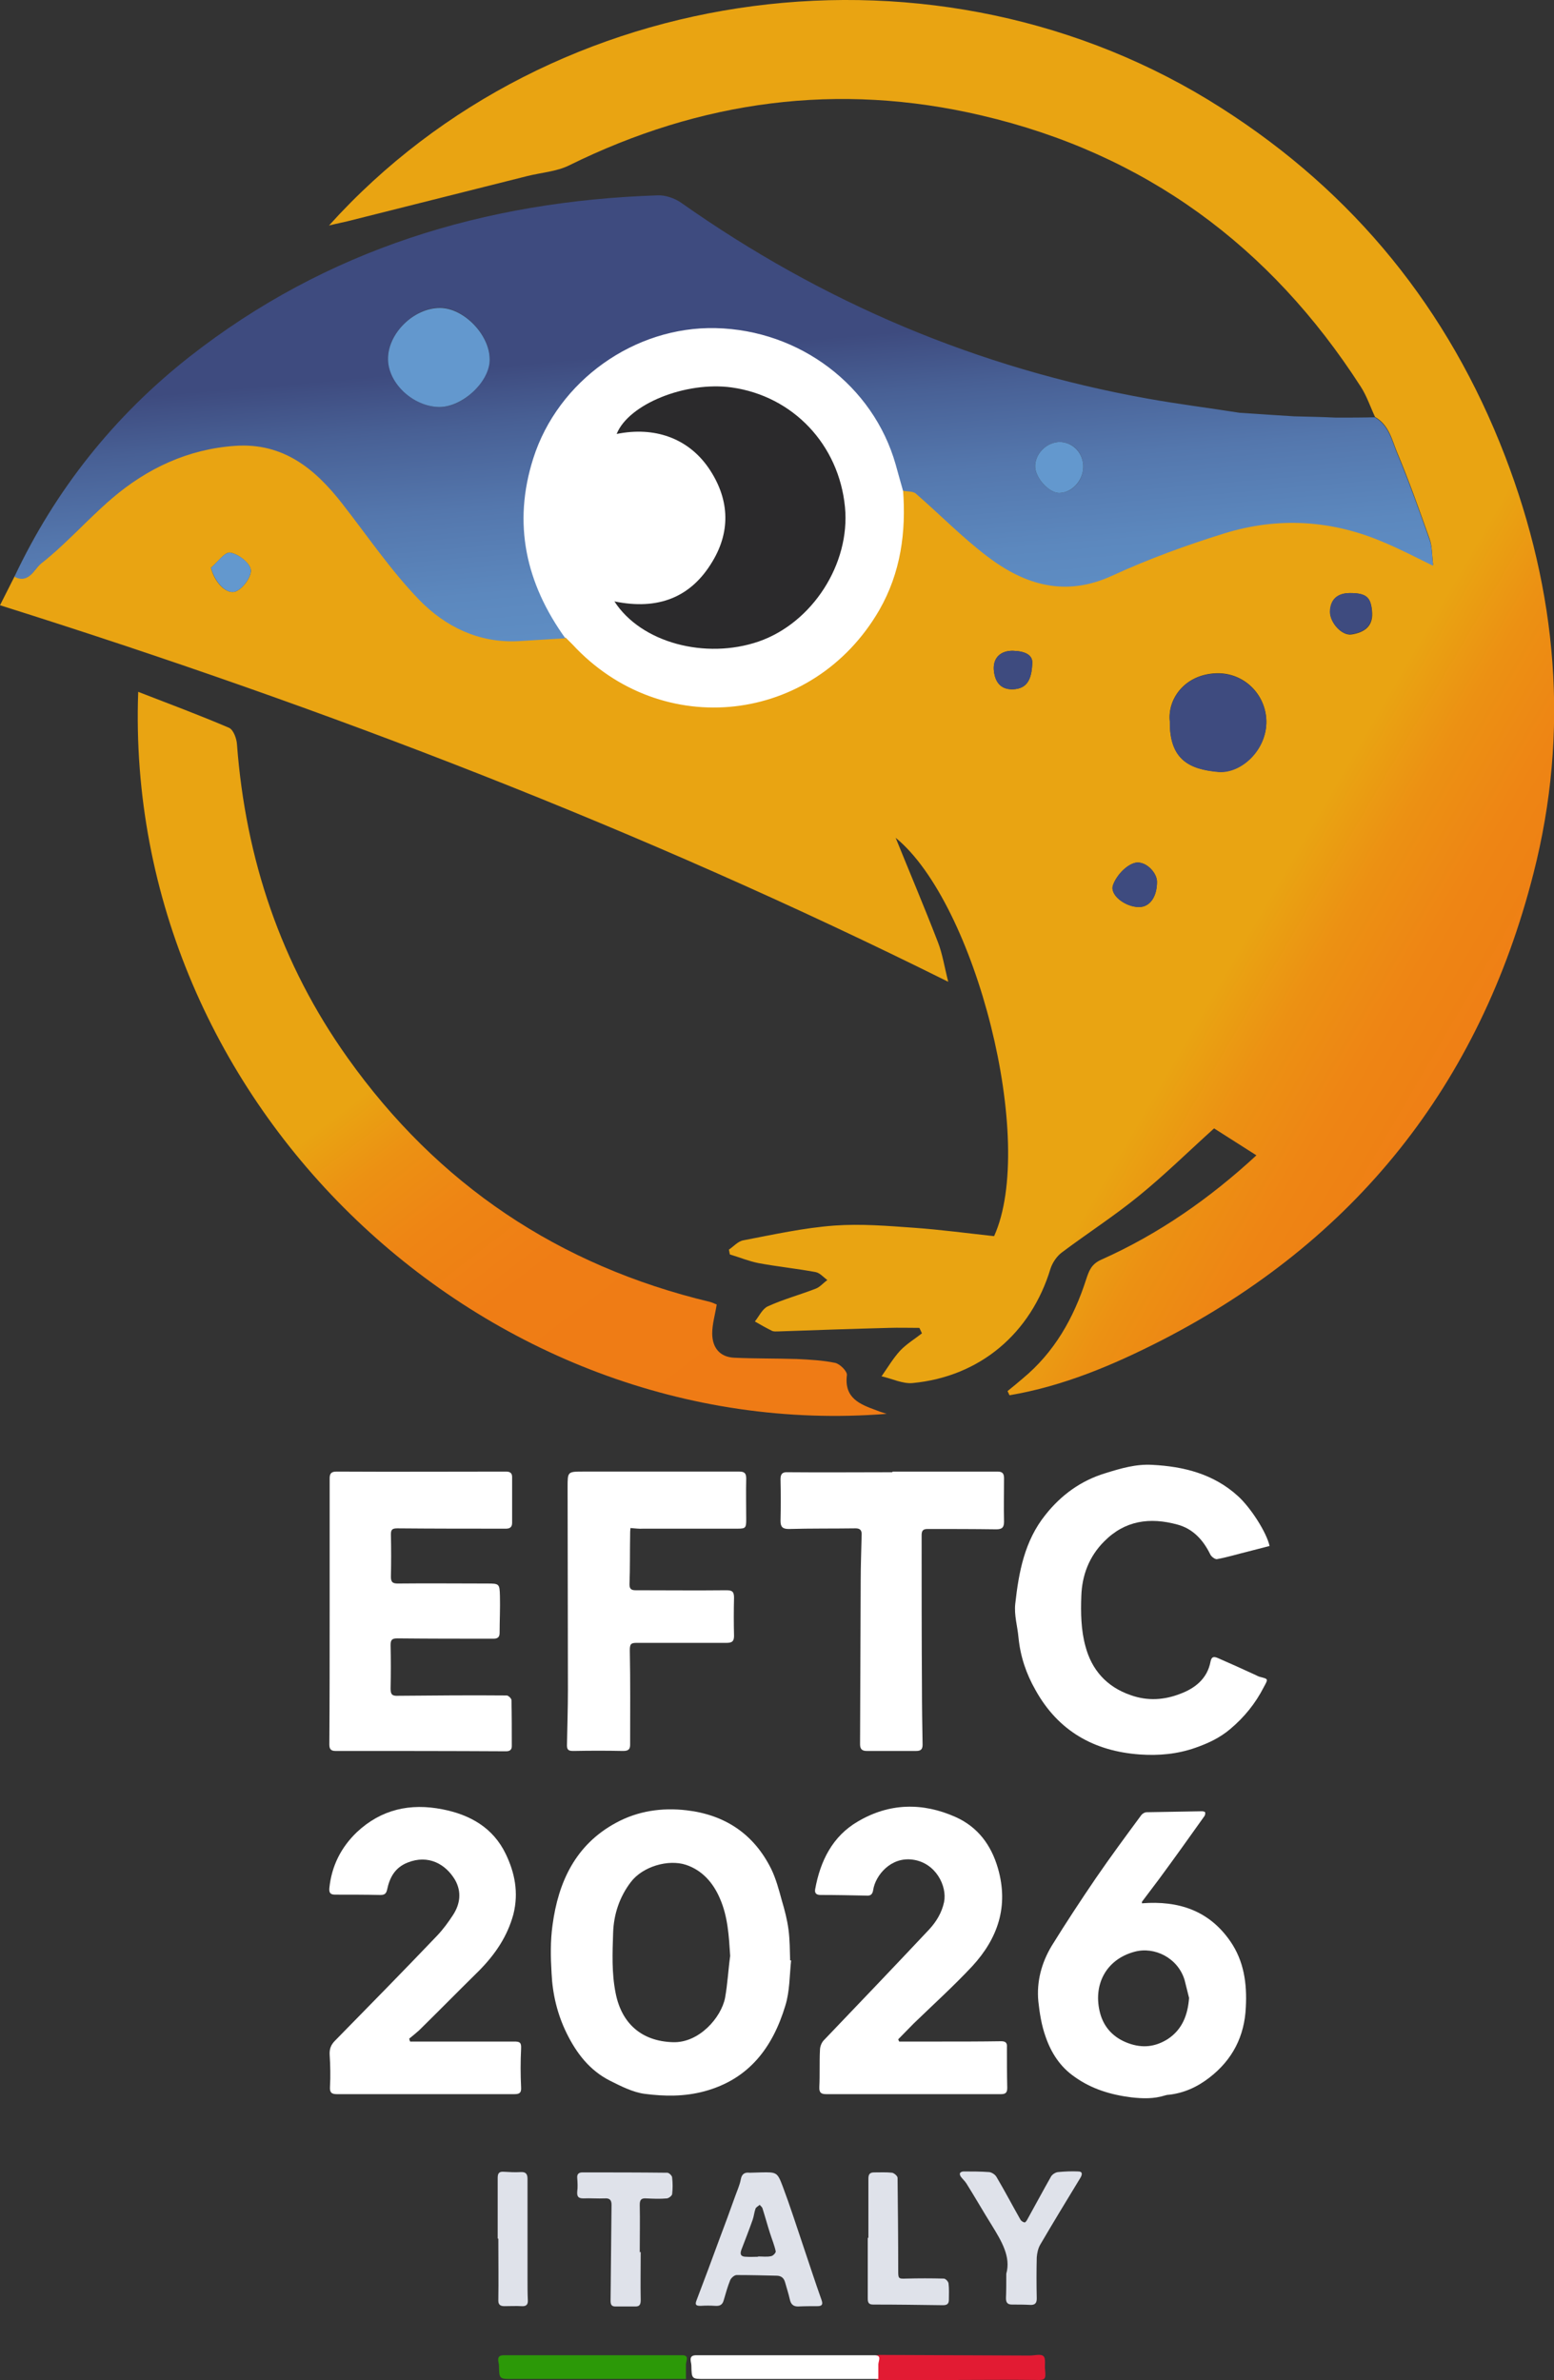 <?xml version="1.0" encoding="UTF-8"?> <svg xmlns="http://www.w3.org/2000/svg" xmlns:xlink="http://www.w3.org/1999/xlink" version="1.1" id="Livello_1" x="0px" y="0px" viewBox="0 0 484.6 742.1" style="enable-background:new 0 0 484.6 742.1;" xml:space="preserve"><rect x="0" y="0" width="484.6" height="742.1" fill="#333333" stroke="none"/> <style type="text/css"> .st0{fill:#FFFFFF;} .st1{fill:url(#SVGID_1_);} .st2{fill:url(#SVGID_2_);} .st3{fill:url(#SVGID_3_);} .st4{fill:#345A47;} .st5{fill:#3E4B7F;} .st6{fill:#6398CE;} .st7{fill:#2B2A2C;} .st8{fill:#DFE2EA;} .st9{fill:#2C9908;} .st10{fill:#E21B33;} </style> <ellipse class="st0" cx="218.3" cy="168.3" rx="81" ry="72.4"></ellipse> <path d="M1919.3,762.2"></path> <g> <g id="mR9bX2_1_"> <g> <linearGradient id="SVGID_1_" gradientUnits="userSpaceOnUse" x1="543.373" y1="360.392" x2="280.804" y2="206.814"> <stop offset="1.114440e-02" style="stop-color:#EF7B15"></stop> <stop offset="0.266" style="stop-color:#EF7D15"></stop> <stop offset="0.385" style="stop-color:#EE8514"></stop> <stop offset="0.475" style="stop-color:#EC9113"></stop> <stop offset="0.55" style="stop-color:#E9A312"></stop> <stop offset="0.552" style="stop-color:#E9A412"></stop> </linearGradient> <path class="st1" d="M428.8,130c-1.5-3.2-2.6-6.6-4.5-9.5C396.1,76.7,357,47.9,306.1,36c-44.7-10.5-87.6-4.7-128.7,15.6 c-3.9,1.9-8.6,2.2-13,3.3c-18.7,4.7-37.4,9.4-56.1,14.1c-1.6,0.4-3.3,0.7-5.7,1.3C172.3-7,292.9-22.6,380.9,33.7 c41.4,26.4,70.8,62.7,88.4,108.4c16.3,42.4,20.2,86,8.9,130.2c-16.8,65.9-55.7,114.7-116.2,145.7c-14.9,7.6-30.5,14.2-47.2,17 c-0.2-0.4-0.4-0.9-0.6-1.3c1.6-1.3,3.2-2.6,4.7-3.9c9.9-8.2,15.9-18.8,19.8-30.9c0.9-2.7,1.6-4.8,4.8-6.2 c17.9-8,33.8-19.1,48.3-32.5c-5-3.2-9.9-6.3-13.2-8.4c-8.1,7.3-15.4,14.5-23.4,21c-7.7,6.3-16.1,11.7-24.1,17.7 c-1.6,1.2-2.9,3.2-3.5,5c-6.1,20.2-22,33.7-43,35.7c-3.1,0.3-6.5-1.4-9.7-2.1c1.9-2.7,3.6-5.6,5.8-8c2-2.1,4.5-3.6,6.8-5.4 c-0.3-0.6-0.5-1.1-0.8-1.7c-3.2,0-6.4-0.1-9.6,0c-11.5,0.3-22.9,0.7-34.4,1.1c-0.7,0-1.4,0.1-2-0.2c-1.8-0.9-3.6-1.9-5.3-2.9 c1.3-1.6,2.3-3.9,4-4.7c4.8-2.2,10-3.6,14.9-5.5c1.4-0.5,2.4-1.8,3.7-2.7c-1.2-0.9-2.4-2.3-3.7-2.5c-5.9-1.1-11.9-1.7-17.8-2.8 c-3-0.6-5.9-1.8-8.9-2.7c-0.1-0.5-0.2-1-0.3-1.5c1.5-1,2.8-2.6,4.5-2.9c9.4-1.8,18.9-3.9,28.4-4.6c8.3-0.6,16.6,0.1,25,0.7 c8.3,0.6,16.5,1.7,24.8,2.6c13.3-29.4-5.7-103.8-30.7-124.2c4,9.9,8.8,21.2,13.2,32.6c1.4,3.6,2,7.6,3.2,12.3 C200.2,258.6,101.6,220.7,0,188.7c1.7-3.3,3.1-6.2,4.6-9.1c4.4,2.5,6.2-2.4,8.2-4c7.9-6.2,14.6-13.9,22.2-20.4 c11-9.4,23.7-15.4,38.5-16.4c14.9-1,24.8,7.1,33.3,18c7.9,10.2,15.1,21,24.1,30.1c8,8.2,18.4,13.5,30.7,12.8 c4.9-0.3,9.8-0.6,14.8-0.9c0.7,0.7,1.4,1.4,2.1,2.1c27.9,30.2,75.1,24.9,95.7-10.7c6.7-11.7,8.4-24.3,7.4-37.5 c1.4,0.3,3.1,0.1,4,0.9c7.5,6.5,14.5,13.6,22.3,19.6c11.7,8.9,24.3,12.7,38.9,6c11.3-5.2,23.1-9.5,35-13.2 c16.9-5.2,33.7-4.2,50,2.9c4.8,2.1,9.4,4.5,15.1,7.2c-0.4-3.3-0.3-5.9-1.1-8.1c-3.2-9-6.4-18.1-10.1-26.9 C434.1,137.3,433.2,132.5,428.8,130z M364.8,224.9c-0.1,12.1,6.3,15,15.1,15.7c7.2,0.6,15.2-6.9,15-15.9 c-0.2-8.2-6.9-15-15.5-14.8C369.4,210.2,364,218,364.8,224.9z M360.8,274.8c-0.1-3-3.9-6.8-7.2-5.7c-2.7,0.9-5.5,4-6.5,6.8 c-1.2,3.1,3.8,6.9,8.1,6.9C358.6,282.8,360.8,279.6,360.8,274.8z M421,184.9c-4,0-6.1,2-6.2,5.9c-0.1,3.3,3.7,7.6,6.8,7 c3.5-0.6,6.5-2.2,6.3-6.7C427.6,186.3,426.2,184.9,421,184.9z M321.9,206.9c0.3-2.9-2.6-3.9-6-4c-3.7-0.1-6.1,2-6,5.7 c0.2,3.5,1.8,6.5,6.1,6.3C320,214.7,321.7,212.2,321.9,206.9z M65.8,177c1,4.4,4.8,8.5,7.7,7.4c2.3-0.9,5-4.7,4.7-6.8 c-0.3-2.1-3.9-4.9-6.4-5.3C70.1,172,67.9,175.3,65.8,177z"></path> <linearGradient id="SVGID_2_" gradientUnits="userSpaceOnUse" x1="240.84" y1="354.425" x2="216.07" y2="64.114"> <stop offset="2.489318e-02" style="stop-color:#6398CE"></stop> <stop offset="9.687924e-02" style="stop-color:#6398CE"></stop> <stop offset="0.109" style="stop-color:#6398CE"></stop> <stop offset="0.358" style="stop-color:#6296CC"></stop> <stop offset="0.377" style="stop-color:#6295CB"></stop> <stop offset="0.502" style="stop-color:#6092C8"></stop> <stop offset="0.604" style="stop-color:#5C88BE"></stop> <stop offset="0.697" style="stop-color:#5477AD"></stop> <stop offset="0.785" style="stop-color:#486095"></stop> <stop offset="0.847" style="stop-color:#3E4B7F"></stop> </linearGradient> <path class="st2" d="M176.3,199c-4.9,0.3-9.8,0.6-14.8,0.9c-12.3,0.6-22.7-4.6-30.7-12.8c-8.9-9.2-16.2-20-24.1-30.1 c-8.5-10.9-18.4-19-33.3-18c-14.7,1-27.5,7-38.5,16.4c-7.6,6.5-14.3,14.2-22.2,20.4c-2,1.6-3.8,6.4-8.2,4 c12.8-27.1,31-50,54.5-68.5c42.8-33.6,92.2-48.6,146.1-50.4c2.4-0.1,5.3,0.9,7.3,2.3c44.1,31.1,92.5,51.6,145.6,61.1 c9.5,1.7,19.1,2.9,28.6,4.4c2,0.1,4,0.3,6,0.4c3.7,0.2,7.3,0.5,11,0.7c4.3,0.1,8.7,0.2,13,0.4c4,0,8.1,0,12.1-0.1 c4.4,2.5,5.3,7.2,7,11.3c3.7,8.8,6.9,17.9,10.1,26.9c0.8,2.2,0.7,4.7,1.1,8.1c-5.7-2.8-10.3-5.2-15.1-7.2 c-16.3-7.1-33.2-8.1-50-2.9c-11.9,3.7-23.7,8-35,13.2c-14.6,6.7-27.2,2.9-38.9-6c-7.9-6-14.8-13.1-22.3-19.6 c-0.9-0.8-2.7-0.6-4-0.9c-0.8-2.7-1.5-5.4-2.3-8.2c-7-24.6-29.9-41.9-56.1-42.5c-25.3-0.6-49.2,16.4-56.9,40.6 C159.8,163.3,164,181.9,176.3,199z M137,126.9c7.4,0.1,15.8-8.1,15.7-15.1c-0.1-7.6-8.2-15.9-15.5-15.9c-8.1,0-16.3,8.1-16.2,16 C121.2,119.6,128.9,126.8,137,126.9z M337.8,145.7c0.1-4.3-2.9-7.7-7.1-7.9c-4-0.1-7.7,3.3-7.9,7.3c-0.2,3.7,4.3,8.7,7.6,8.6 C334.3,153.6,337.7,150,337.8,145.7z"></path> <linearGradient id="SVGID_3_" gradientUnits="userSpaceOnUse" x1="219.466" y1="446.44" x2="56.971" y2="233.743"> <stop offset="1.114440e-02" style="stop-color:#EF7B15"></stop> <stop offset="0.266" style="stop-color:#EF7D15"></stop> <stop offset="0.385" style="stop-color:#EE8514"></stop> <stop offset="0.475" style="stop-color:#EC9113"></stop> <stop offset="0.55" style="stop-color:#E9A312"></stop> <stop offset="0.552" style="stop-color:#E9A412"></stop> </linearGradient> <path class="st3" d="M276.5,440.8c-125,9.9-238.1-96-233.4-225.1c9.8,3.8,19.2,7.3,28.3,11.2c1.4,0.6,2.4,3.4,2.5,5.2 c2.7,35.7,13.7,68.5,34.5,97.7c28.1,39.5,65.8,64.8,113,76.1c0.8,0.2,1.5,0.6,2.1,0.8c-0.5,3.2-1.4,6.1-1.4,9 c0,4.4,2.3,7.4,6.9,7.6c6.5,0.3,13,0.2,19.5,0.4c4,0.2,8,0.4,11.9,1.2c1.5,0.3,3.8,2.6,3.7,3.8c-0.9,7.2,4,9.1,9.2,11 C274,440,274.9,440.3,276.5,440.8z"></path> <path class="st4" d="M416.7,130.1c-4.3-0.1-8.7-0.2-13-0.4C408,129.9,412.4,130,416.7,130.1z"></path> <path class="st4" d="M392.7,129c-2-0.1-4-0.3-6-0.4C388.7,128.7,390.7,128.9,392.7,129z"></path> <path class="st5" d="M364.8,224.9c-0.7-6.9,4.7-14.7,14.6-14.9c8.6-0.2,15.3,6.6,15.5,14.8c0.2,9-7.8,16.5-15,15.9 C371.1,239.9,364.6,237,364.8,224.9z"></path> <path class="st5" d="M360.8,274.8c0.1,4.7-2.2,8-5.6,8c-4.3,0-9.3-3.8-8.1-6.9c1-2.8,3.8-5.9,6.5-6.8 C356.8,268,360.7,271.8,360.8,274.8z"></path> <path class="st5" d="M421,184.9c5.3,0,6.6,1.4,6.8,6.1c0.2,4.6-2.8,6.1-6.3,6.7c-3.1,0.6-6.8-3.7-6.8-7 C414.8,186.9,417,184.9,421,184.9z"></path> <path class="st5" d="M321.9,206.9c-0.2,5.3-1.9,7.8-5.9,8c-4.3,0.2-5.9-2.7-6.1-6.3c-0.2-3.7,2.3-5.7,6-5.7 C319.3,203,322.1,204,321.9,206.9z"></path> <path class="st6" d="M65.8,177c2-1.7,4.3-5,6-4.7c2.5,0.4,6.1,3.1,6.4,5.3c0.3,2.1-2.4,5.9-4.7,6.8 C70.6,185.5,66.9,181.4,65.8,177z"></path> <path class="st6" d="M137,126.9c-8.1-0.1-15.9-7.3-16-14.9c-0.1-8,8-16,16.2-16c7.3,0,15.4,8.2,15.5,15.9 C152.9,118.8,144.4,126.9,137,126.9z"></path> <path class="st6" d="M337.8,145.7c-0.1,4.2-3.5,7.9-7.4,8c-3.3,0.1-7.8-4.9-7.6-8.6c0.2-4,3.9-7.4,7.9-7.3 C334.8,138,337.9,141.4,337.8,145.7z"></path> <path class="st7" d="M191.6,187.5c13.6,2.8,23.9-1.2,30.6-12.5c5.9-9.8,5.1-19.9-1.3-29.2c-6.4-9.2-16.8-12.9-28.6-10.5 c3.7-9.3,21.5-16.5,35.9-14.5c19.1,2.7,33.4,17.8,35.3,37.3c1.7,17.7-10.2,36.1-26.9,41.9C220,205.7,199.9,200.4,191.6,187.5z"></path> </g> </g> <g id="UpLm5z.tif"> <g> <g> <path class="st0" d="M246.7,611.2c-0.5,4.7-0.4,9.6-1.8,14.1c-3.9,12.9-11.2,22.9-25.2,26.7c-6.3,1.7-12.5,1.6-18.7,0.8 c-3.7-0.5-7.4-2.4-10.8-4.1c-6.3-3.2-10.4-8.5-13.5-14.8c-2.9-5.9-4.4-12.2-4.7-18.7c-0.3-5-0.4-10,0.3-15 c1.8-13.5,7.2-25.1,19.8-31.9c6.8-3.7,14.3-4.8,22-3.9c12,1.4,21,7.4,26.4,18.3c1.5,3.1,2.4,6.5,3.3,9.8c0.9,3,1.7,6.1,2.1,9.2 c0.4,3.1,0.4,6.3,0.5,9.5C246.5,611.2,246.6,611.2,246.7,611.2z M227.7,609.8c-0.4-6.1-0.7-12.2-3.2-17.9 c-2.1-4.9-5.5-8.8-10.6-10.5c-5.5-1.8-13.5,0.5-17.2,5.4c-3.5,4.6-5.3,10-5.5,15.7c-0.2,6.3-0.5,12.6,0.8,19 c1.9,9.5,8.2,14.9,17.8,15.2c8.2,0.3,15.1-7.7,16.3-13.8C226.9,618.5,227.1,614.1,227.7,609.8z"></path> <path class="st0" d="M102.8,502.4c0-13.8,0-27.7,0-41.5c0-1.6,0.6-2.1,2.2-2.1c17.6,0.1,35.2,0,52.8,0c1.3,0,1.9,0.5,1.9,1.7 c0,4.8,0,9.6,0,14.3c0,1.3-0.7,1.8-1.9,1.8c-11.3,0-22.6,0-33.9-0.1c-1.6,0-2,0.4-2,1.9c0.1,4.4,0.1,8.8,0,13.2 c0,1.6,0.5,2.1,2.1,2.1c9.3-0.1,18.7,0,28,0c3.7,0,3.8,0.1,3.9,3.9c0.1,3.8-0.1,7.7-0.1,11.5c0,1.3-0.6,1.8-1.9,1.8 c-10,0-20,0-30-0.1c-1.7,0-2.1,0.5-2.1,2.1c0.1,4.5,0.1,9,0,13.5c0,1.8,0.4,2.4,2.3,2.3c11.3-0.1,22.6-0.2,33.9-0.1 c0.5,0,1.5,0.9,1.5,1.5c0.1,4.8,0.1,9.6,0.1,14.3c0,1.2-0.7,1.6-1.8,1.6c-17.7-0.1-35.5-0.1-53.2-0.1c-1.4,0-1.9-0.6-1.9-2 C102.8,530.1,102.8,516.2,102.8,502.4C102.8,502.4,102.8,502.4,102.8,502.4z"></path> <path class="st0" d="M395.9,482c-2.2,0.6-4.4,1.1-6.6,1.7c-3.3,0.8-6.5,1.8-9.8,2.4c-0.6,0.1-1.8-0.8-2.1-1.5 c-2.2-4.5-5.4-8-10.3-9.3c-8.5-2.3-16.3-1.3-22.8,5.3c-4.7,4.7-6.9,10.6-7.1,17c-0.2,5.2-0.1,10.7,1.3,15.7 c1.9,7.2,6.5,12.6,14.1,15.2c5.3,1.9,10.5,1.5,15.4-0.4c4.6-1.7,8.5-4.7,9.5-10.1c0.3-1.5,1-1.6,2.2-1.1 c3.9,1.7,7.9,3.5,11.8,5.3c0.5,0.2,0.9,0.5,1.4,0.6c2.7,0.7,2.6,0.6,1.2,3.2c-2.6,5.1-6.1,9.4-10.5,13.1 c-3.2,2.7-6.8,4.4-10.8,5.8c-5.7,2-11.4,2.5-17.3,2.1c-14.3-1-25.5-7.3-32.6-20.1c-2.9-5.1-4.7-10.4-5.3-16.4 c-0.3-3.5-1.4-6.9-1-10.5c1.1-9.9,2.9-19.6,9.4-27.7c4.9-6.2,11.1-10.7,18.7-13c4.8-1.5,9.6-2.9,14.6-2.6 c9.8,0.5,19.1,2.8,26.7,9.7C390,470,395,477.8,395.9,482z"></path> <path class="st0" d="M356.1,593.4c11.5-0.9,21,2.3,27.6,11.9c4.2,6.1,5.2,13.1,4.8,20.5c-0.4,9.1-4.2,16.4-11.3,21.9 c-3.7,2.9-8,4.9-12.8,5.4c-0.4,0-0.7,0.1-1.1,0.2c-3.5,1.1-6.9,1-10.5,0.6c-6.4-0.8-12.4-2.6-17.7-6.4c-4.5-3.1-7.3-7.5-9-12.4 c-1.3-3.6-1.9-7.4-2.3-11.1c-0.6-6.2,1-12.1,4.2-17.4c4.4-7.1,9-14.1,13.7-21c4.6-6.7,9.4-13.2,14.2-19.7 c0.4-0.5,1.1-0.9,1.7-0.9c5.8-0.1,11.6-0.2,17.3-0.3c0.3,0,0.9,0.2,0.9,0.3c0.1,0.4,0,0.9-0.2,1.2c-4.7,6.6-9.4,13.2-14.2,19.7 c-1.7,2.3-3.5,4.6-5.2,6.9C356.1,592.8,356.1,593.2,356.1,593.4z M370.8,622.9c-0.5-1.9-0.9-3.7-1.4-5.6 c-2.1-6.9-9.4-10.5-15.6-8.8c-9,2.4-13.1,10.5-10.7,19.3c1.2,4.3,4.1,7.5,8.7,9.2c4.6,1.7,8.6,1.1,12.4-1.3 C368.7,632.7,370.4,628.2,370.8,622.9z"></path> <path class="st0" d="M127.9,636.5c1.9,0,3.9,0,5.8,0c8.9,0,17.8,0,26.7,0c1.7,0,2.2,0.3,2.1,2.2c-0.2,4-0.2,8.1,0,12.1 c0.1,1.7-0.5,2.1-2.1,2.1c-18.5,0-36.9,0-55.4,0c-1.7,0-2.2-0.6-2.1-2.3c0.2-3.3,0.1-6.7-0.1-10c-0.1-1.8,0.4-3.1,1.7-4.4 c10.6-10.8,21.3-21.7,31.8-32.7c1.9-2,3.5-4.2,5-6.5c2.2-3.4,2.7-7.2,0.6-10.9c-2.9-4.9-8.3-8-14.8-5.4c-4,1.6-5.6,4.7-6.4,8.5 c-0.3,1.3-0.9,1.6-2.1,1.6c-4.7-0.1-9.4-0.1-14.1-0.1c-1.5,0-1.9-0.6-1.8-2c0.7-6.9,3.6-12.7,8.6-17.5 c7.6-7.1,16.6-9.1,26.7-7.1c8.7,1.7,15.8,5.8,19.7,13.9c2.8,5.8,4.1,12,2.4,18.8c-1.9,7-5.7,12.5-10.6,17.5 c-6.3,6.2-12.5,12.5-18.8,18.7c-1,0.9-2,1.7-3.1,2.6C127.7,636,127.8,636.3,127.9,636.5z"></path> <path class="st0" d="M280.4,636.5c4.3,0,8.6,0,12.9,0c6.3,0,12.6,0,18.9-0.1c1.5,0,1.9,0.6,1.8,1.9c0,4.2,0,8.4,0.1,12.6 c0,1.4-0.4,2-1.9,2c-18.2,0-36.3,0-54.5,0c-1.6,0-2.3-0.4-2.2-2.3c0.2-3.8,0-7.7,0.2-11.5c0-1,0.5-2.3,1.2-3 c11-11.5,22-23,32.9-34.6c2.2-2.4,3.9-5.2,4.6-8.5c1-5-2.6-12.2-9.7-13.2c-6.9-1-11.7,4.9-12.4,9.4c-0.2,1.4-0.8,1.9-2.1,1.8 c-4.8-0.1-9.5-0.2-14.3-0.2c-1.4,0-1.9-0.6-1.7-1.8c1.6-8.8,5.4-16.5,13.3-21.1c9.8-5.8,20.2-6,30.5-1.4 c6.9,3.1,11.1,8.7,13.2,16c3.4,11.8,0,21.8-8,30.5c-5.8,6.2-12.2,12-18.3,17.9c-1.6,1.6-3.2,3.3-4.8,4.9 C280.2,636.1,280.3,636.3,280.4,636.5z"></path> <path class="st0" d="M196.6,476.4c-0.1,0.8-0.1,1.5-0.1,2.2c-0.1,5.1,0,10.3-0.2,15.4c0,1.6,0.8,1.8,2,1.8 c9.4,0,18.8,0.1,28.2,0c1.8,0,2.4,0.4,2.4,2.3c-0.1,4-0.1,8,0,11.9c0,1.7-0.6,2.2-2.3,2.2c-9.3,0-18.7,0-28,0 c-1.8,0-2.2,0.3-2.2,2.3c0.2,9.8,0.1,19.7,0.1,29.5c0,1.5-0.7,1.9-2.2,1.9c-5.1-0.1-10.3-0.1-15.4,0c-1.3,0-2.1-0.1-2.1-1.7 c0.1-5.8,0.3-11.6,0.3-17.4c0-21.1-0.1-42.1-0.1-63.2c0-4.7,0-4.8,4.7-4.8c16.3,0,32.6,0,48.9,0c1.7,0,2.1,0.7,2.1,2.2 c-0.1,4.3,0,8.5,0,12.8c0,2.5-0.2,2.8-2.6,2.8c-9.8,0-19.7,0-29.5,0C199.3,476.7,198.1,476.5,196.6,476.4z"></path> <path class="st0" d="M278.3,458.8c10.9,0,21.9,0,32.8,0c1.5,0,2,0.6,2,2.1c0,4.5-0.1,9,0,13.5c0,1.8-0.6,2.4-2.4,2.4 c-7.2-0.1-14.3-0.1-21.5-0.1c-1.5,0-1.8,0.7-1.8,2c0,15.7,0,31.4,0.1,47.1c0,6.1,0.1,12.2,0.2,18.2c0,1.5-0.7,1.9-2,1.9 c-5.1,0-10.3,0-15.4,0c-1.4,0-2.1-0.5-2.1-2.1c0.1-17,0.1-34,0.2-51c0-4.8,0.2-9.7,0.3-14.5c0-1.3-0.6-1.8-1.9-1.8 c-6.9,0.1-13.9,0-20.8,0.2c-1.9,0-2.6-0.6-2.6-2.5c0.1-4.3,0.1-8.7,0-13c0-1.7,0.6-2.3,2.3-2.2c10.9,0.1,21.7,0,32.6,0 C278.3,458.9,278.3,458.9,278.3,458.8z"></path> </g> <path class="st8" d="M237.3,677.3c4.9-0.1,5.1-0.1,6.8,4.4c2.3,6.1,4.3,12.4,6.4,18.6c1.9,5.6,3.7,11.2,5.7,16.8 c0.5,1.4,0.1,1.9-1.3,1.9c-2,0-4,0-6.1,0.1c-1.5,0-2.2-0.8-2.5-2.2c-0.4-1.8-1-3.6-1.5-5.4c-0.4-1.4-1.3-2-2.7-2 c-4.1-0.1-8.2-0.2-12.4-0.2c-0.7,0-1.7,0.9-2,1.6c-0.8,2-1.4,4.1-2,6.2c-0.4,1.5-1.2,1.9-2.7,1.8c-1.5-0.1-3-0.1-4.5,0 c-1.3,0-1.9-0.2-1.3-1.7c2.4-6.3,4.8-12.7,7.1-19c1.7-4.5,3.4-9.1,5-13.6c0.6-1.7,1.4-3.4,1.7-5.1c0.3-1.7,1.2-2.3,2.8-2.1 C235.1,677.4,236.2,677.3,237.3,677.3z M236.4,703.6c0,0,0-0.1,0-0.1c1.4,0,2.8,0.2,4.1-0.1c0.6-0.1,1.5-1.1,1.4-1.5 c-0.4-1.9-1.2-3.8-1.8-5.7c-0.8-2.5-1.5-5.1-2.3-7.6c-0.1-0.5-0.6-0.8-0.9-1.2c-0.4,0.4-1.1,0.7-1.3,1.2 c-0.4,1.1-0.5,2.4-0.9,3.5c-1.1,3.1-2.3,6.2-3.5,9.3c-0.6,1.6,0,2.2,1.5,2.2C233.9,703.7,235.2,703.6,236.4,703.6z"></path> <path class="st8" d="M313.8,708.9c1.5-5.3-1.5-10.2-4.5-15.1c-2.7-4.3-5.2-8.7-7.9-13c-0.5-0.8-1.2-1.4-1.8-2.2 c-0.2-0.3-0.4-0.9-0.2-1.1c0.1-0.3,0.7-0.5,1.1-0.5c2.7,0,5.3,0,8,0.2c0.8,0.1,1.9,0.8,2.3,1.6c2.6,4.4,4.9,8.8,7.4,13.2 c0.2,0.4,0.8,0.8,1.3,0.9c0.3,0,0.7-0.6,0.9-1c2.5-4.5,4.9-9,7.4-13.4c0.4-0.6,1.3-1.2,2.1-1.3c2.1-0.2,4.2-0.3,6.3-0.2 c1.5,0,1.3,1,0.7,2c-4.2,6.9-8.4,13.8-12.5,20.8c-0.7,1.2-1,2.7-1.1,4c-0.1,4.3-0.1,8.5,0,12.8c0,1.4-0.5,2.1-2.1,2 c-1.9-0.1-3.8-0.1-5.6-0.1c-1.4,0-1.9-0.6-1.9-2C313.8,714.4,313.8,712.1,313.8,708.9z"></path> <path class="st8" d="M199.8,702.1c0,5-0.1,10,0,15c0,1.3-0.3,2-1.6,2c-2.1,0-4.2,0-6.3,0c-1.2,0-1.5-0.6-1.5-1.8 c0.1-10,0.2-20,0.3-29.9c0-1.5-0.6-2.1-2.1-2c-2.2,0.1-4.5-0.1-6.7,0c-1.6,0-2-0.6-1.9-2.1c0.2-1.4,0.1-2.9,0-4.3 c-0.1-1.2,0.5-1.7,1.6-1.7c8.8,0,17.7,0,26.5,0.1c0.5,0,1.5,0.9,1.5,1.5c0.2,1.7,0.2,3.5,0,5.2c-0.1,0.5-1,1.2-1.6,1.3 c-2.2,0.2-4.3,0.1-6.5,0c-1.5-0.1-2,0.4-2,2c0.1,4.9,0,9.8,0,14.8C199.7,702.1,199.8,702.1,199.8,702.1z"></path> <path class="st8" d="M270.8,697.7c0-6.1,0-12.3,0-18.4c0-1.4,0.4-2,1.8-2c1.9,0,3.8-0.1,5.6,0.1c0.6,0.1,1.7,1,1.7,1.6 c0.1,9.6,0.2,19.2,0.2,28.8c0,2.6,0,2.7,2.5,2.6c3.9-0.1,7.8-0.1,11.7,0c0.6,0,1.5,1,1.5,1.6c0.2,1.6,0.1,3.3,0.1,5 c0,1.4-0.7,1.7-1.9,1.7c-7.2-0.1-14.4-0.2-21.7-0.2c-1.4,0-1.7-0.6-1.7-1.9c0-6.3,0-12.6,0-18.9 C270.7,697.7,270.8,697.7,270.8,697.7z"></path> <path class="st9" d="M213.9,737.1c0,1.5,0,3.1,0,4.6c-1.6,0-3.1,0-4.7,0c-16.6,0-33.2,0-49.7,0c-3.8,0-3.8-0.1-3.9-4 c0-0.5-0.1-1-0.2-1.5c-0.2-1.4,0.3-1.9,1.8-1.9c18.4,0,36.8,0,55.2,0C215.1,734.2,214,735.8,213.9,737.1z"></path> <path class="st10" d="M299,742.1c-8.1,0-16.2,0-24.3,0c-1.6,0-2.3-0.5-2.1-2.2c0.1-1.3,0-2.6,0-3.9c-0.1-1.3,0.5-1.8,1.8-1.8 c15.6,0.1,31.1,0.1,46.7,0.2c1.5,0,3.5-0.6,4.3,0.2c0.8,0.7,0.3,2.8,0.5,4.3c0.3,3,0,3.2-3,3.1c-8-0.1-15.9,0-23.9,0 C299,742,299,742,299,742.1z"></path> <path class="st8" d="M155.2,697.9c0-6.3,0-12.6,0-18.9c0-1.5,0.5-2,1.9-1.9c1.7,0.1,3.5,0.2,5.2,0.1c1.6-0.1,2.2,0.5,2.2,2.1 c0,10.5,0,21,0,31.5c0,2.1,0,4.2,0.1,6.3c0.1,1.4-0.5,2-1.9,1.9c-1.8-0.1-3.6,0-5.4,0c-1.2,0-1.9-0.4-1.9-1.7 c0.1-6.4,0-12.9,0-19.3C155.3,697.9,155.3,697.9,155.2,697.9z"></path> <path class="st0" d="M273.9,737.1c0,1.5,0,3.1,0,4.6c-1.6,0-3.1,0-4.7,0c-16.6,0-33.2,0-49.7,0c-3.8,0-3.8-0.1-3.9-4 c0-0.5-0.1-1-0.2-1.5c-0.2-1.4,0.3-1.9,1.8-1.9c18.4,0,36.8,0,55.2,0C275.1,734.2,274,735.8,273.9,737.1z"></path> </g> </g> </g> </svg> 